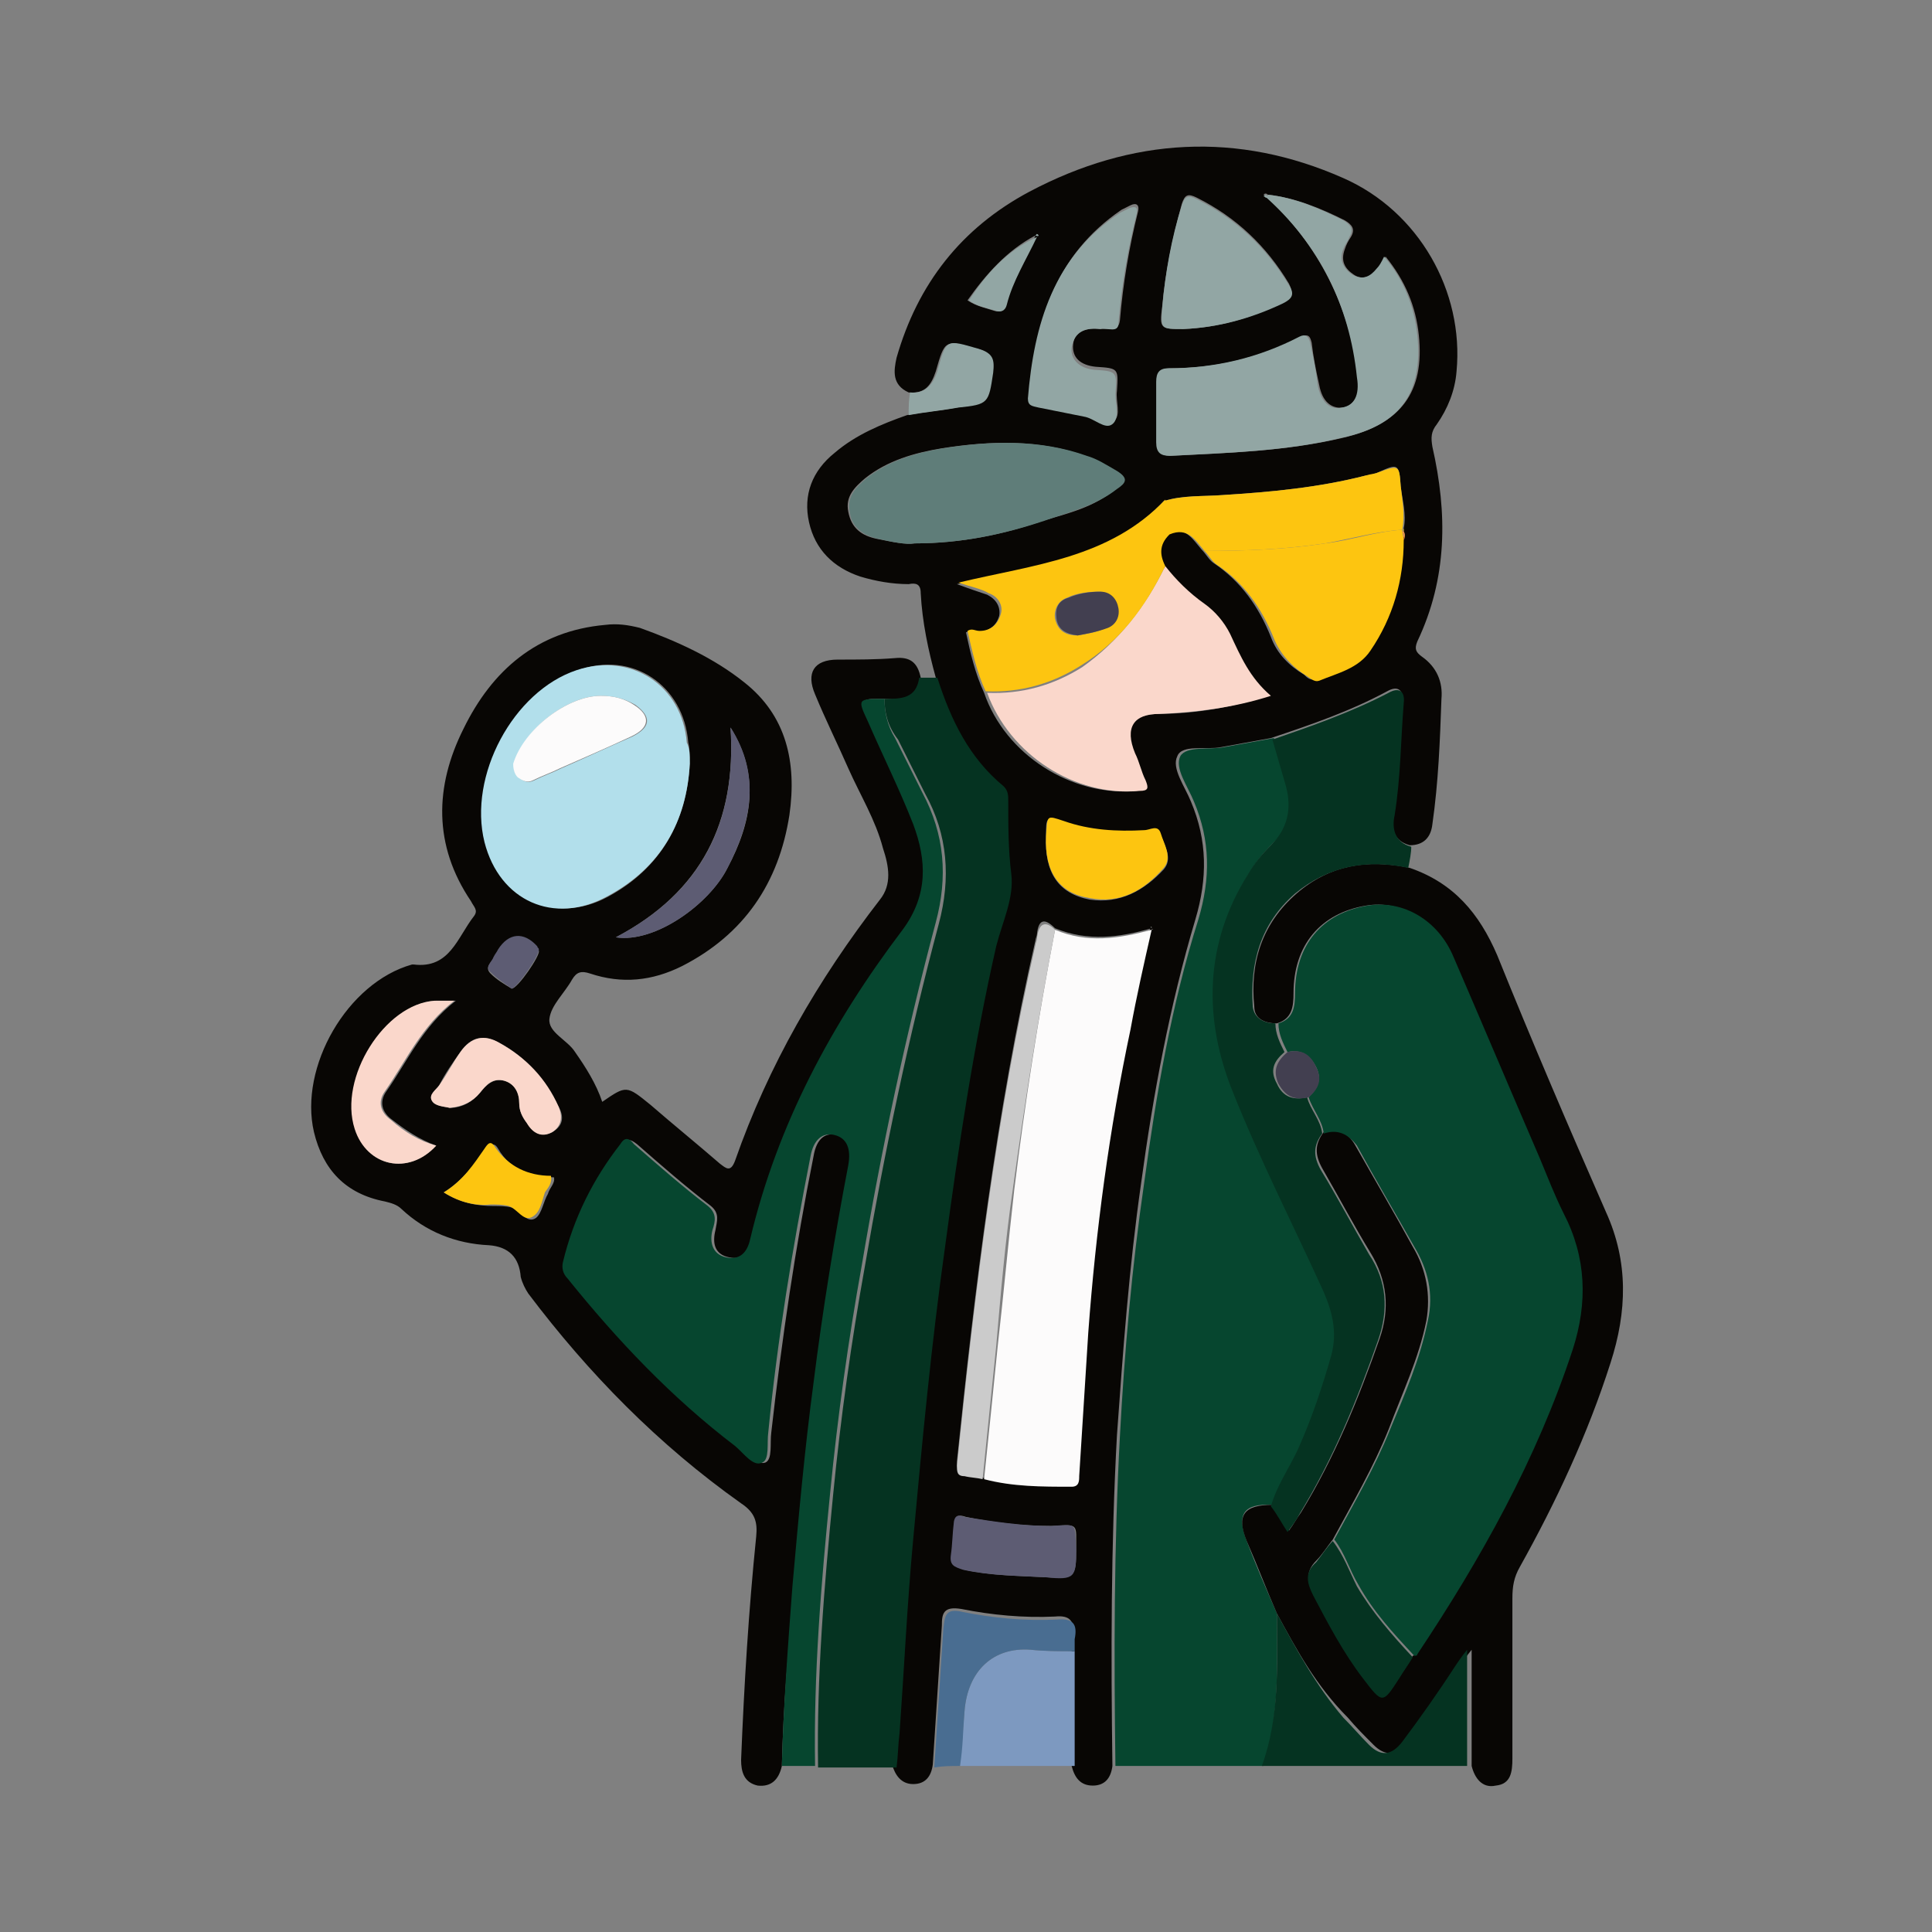 <?xml version="1.0" encoding="utf-8"?>
<!-- Generator: Adobe Illustrator 23.0.6, SVG Export Plug-In . SVG Version: 6.00 Build 0)  -->
<svg version="1.1" id="Layer_1" xmlns="http://www.w3.org/2000/svg" xmlns:xlink="http://www.w3.org/1999/xlink" x="0px" y="0px"
	 viewBox="0 0 128 128" style="enable-background:new 0 0 128 128;" xml:space="preserve">
<rect x="0" y="0" width="128" height="128" fill="#808080" stroke="none"/>
<style type="text/css">
	.st0{fill:#080604;}
	.st1{fill:#06462F;}
	.st2{fill:#053321;}
	.st3{fill:#7D99C0;}
	.st4{fill:#496D91;}
	.st5{fill:#92A6A4;}
	.st6{fill:#FCFBFB;}
	.st7{fill:#FAD7CB;}
	.st8{fill:#5F7D79;}
	.st9{fill:#FDC510;}
	.st10{fill:#CBCBCB;}
	.st11{fill:#5D5C73;}
	.st12{fill:#F49547;}
	.st13{fill:#B2DFEB;}
	.st14{fill:#423F50;}
</style>
<g id="gQL5pE.tif_1_">
	<g>
		<path class="st0" d="M62,44.9c-0.5-1.8-0.9-3.7-1-5.6c0-0.6-0.3-0.7-0.8-0.6c-1.1,0-2.2-0.2-3.2-0.5c-1.8-0.6-3-1.8-3.4-3.6
			s0.2-3.4,1.7-4.6c1.4-1.2,3.1-1.9,4.8-2.5c1.1-0.2,2.2-0.3,3.3-0.5c2.1-0.3,2-0.3,2.3-2.3c0.1-0.9,0-1.4-1-1.6
			c-2.1-0.6-2.1-0.6-2.7,1.5c-0.3,0.9-0.7,1.5-1.8,1.4c-1.1-0.5-1-1.4-0.8-2.3c1.4-4.9,4.3-8.6,8.8-11C75,9.1,82,8.7,89,11.8
			c5,2.2,8,7.5,7.5,12.8c-0.1,1.3-0.6,2.5-1.3,3.5c-0.4,0.5-0.4,0.9-0.3,1.5c1,4.4,1,8.7-1,12.9c-0.2,0.5-0.1,0.7,0.3,1
			c1,0.7,1.4,1.7,1.3,2.8c-0.1,2.8-0.2,5.5-0.6,8.3c-0.1,0.9-0.6,1.4-1.5,1.4c-1.1-0.3-1.2-1.1-1.1-2.1c0.4-2.4,0.3-4.9,0.6-7.4
			c0.1-0.8-0.3-1.1-1-0.7c-2.4,1.3-5,2.2-7.7,3.1c-1.1,0.2-2.2,0.4-3.3,0.6c-1,0.2-2.6-0.2-2.9,0.6c-0.4,0.8,0.5,2,0.9,3
			c1.1,2.6,1.1,5.1,0.3,7.8c-1.7,5.7-2.8,11.6-3.6,17.5C74.8,84,74.4,89.5,74,95.1c-0.4,7.3-0.4,14.6-0.3,21.9
			c-0.1,0.8-0.5,1.3-1.3,1.3s-1.2-0.5-1.4-1.3c0-2.5,0-5.1,0-7.6c0-0.3,0-0.7,0.1-1c0.1-1-0.2-1.4-1.2-1.3c-2.1,0.1-4.2-0.1-6.2-0.5
			c-1.2-0.2-1.3,0.3-1.3,1.1c-0.2,3.1-0.4,6.2-0.6,9.2c-0.1,0.8-0.5,1.3-1.3,1.3s-1.2-0.6-1.4-1.3c0.1-0.8,0.2-1.5,0.2-2.3
			c0.3-4.3,0.5-8.6,0.9-12.8c0.6-6.4,1.2-12.9,2.1-19.3c0.9-6.7,2-13.4,3.4-20c0.4-1.6,1.1-3.1,1-4.8c-0.2-1.6-0.1-3.2-0.2-4.8
			c0-0.4,0-0.7-0.3-1C64.1,50.2,62.9,47.6,62,44.9z M93,35.2c0-0.1,0-0.2,0-0.2c0.2-0.9-0.1-1.9-0.2-2.8c-0.1-1.5-0.2-1.5-1.5-0.9
			c-0.3,0.1-0.5,0.2-0.8,0.2c-3.1,0.8-6.3,1.1-9.5,1.3c-1.3,0.1-2.7,0-3.9,0.4c-3.6,3.9-8.7,4.3-13.7,5.5c0.8,0.3,1.4,0.5,2,0.7
			c0.6,0.3,0.9,0.8,0.8,1.4c-0.2,0.7-0.7,1-1.4,1.1c-0.2,0-0.5-0.2-0.8,0c0.3,1.4,0.6,2.7,1.2,4c1.4,4.1,5.8,6.9,10.1,6.5
			c0.6-0.1,0.6-0.3,0.4-0.7c-0.3-0.6-0.4-1.2-0.7-1.8c-0.7-1.7-0.1-2.5,1.6-2.6c2.5,0,4.9-0.4,7.4-1.2c-1.3-1.2-2-2.6-2.7-4.1
			c-0.4-0.8-0.9-1.5-1.7-2c-1-0.7-1.8-1.6-2.6-2.5c-0.4-0.8-0.4-1.5,0.3-2.2c1.2-0.5,1.7,0.4,2.3,1.1c0.3,0.3,0.5,0.7,0.8,0.9
			c1.8,1.2,3,2.9,3.8,4.9c0.4,1.1,1.2,1.9,2.2,2.5c0.2,0.2,0.4,0.4,0.8,0.3c1.2-0.5,2.5-0.8,3.4-2c1.5-2.2,2.2-4.6,2.2-7.3
			C93.1,35.6,93.1,35.4,93,35.2z M68.6,15.6c-1.9,1-3.3,2.6-4.5,4.3c0.6,0.4,1.2,0.5,1.8,0.7c0.4,0.1,0.6,0,0.7-0.4
			C67.1,18.6,68,17.2,68.6,15.6c0.2,0,0.2,0,0.1-0.1C68.7,15.5,68.7,15.6,68.6,15.6z M84,12.9c-0.1-0.1-0.2-0.1-0.3,0
			c0.1,0,0.1,0.1,0.2,0.1c3.5,3.3,5.5,7.3,6.1,12c0.1,1.1-0.2,1.8-1,2c-0.8,0.1-1.4-0.4-1.6-1.5c-0.2-0.9-0.4-1.9-0.5-2.8
			c-0.1-0.4-0.2-0.6-0.7-0.4c-2.7,1.4-5.6,2.1-8.7,2.1c-0.6,0-0.8,0.3-0.8,0.9c0,1.3,0,2.7,0,4c0,0.7,0.3,0.9,0.9,0.9
			C81.4,30,85.2,29.9,89,29c3.8-0.9,5.4-3,5-6.8c-0.2-1.9-0.9-3.6-2.2-5.2c-0.2,0.3-0.3,0.6-0.5,0.8c-0.4,0.5-1,0.8-1.6,0.4
			s-0.9-0.9-0.6-1.7c0.1-0.3,0.2-0.5,0.4-0.8c0.3-0.5,0.1-0.8-0.4-1.1C87.5,13.8,85.8,13.1,84,12.9z M65.1,97.9
			c1.9,0.5,3.9,0.5,5.8,0.5c0.5,0,0.5-0.3,0.5-0.7c0.2-3.2,0.4-6.3,0.6-9.5c0.5-6.8,1.4-13.5,2.8-20.1c0.5-2.2,0.9-4.4,1.4-6.6h0.1
			v-0.1c-0.1,0-0.1,0,0,0.1c-2.1,0.6-4.2,0.9-6.4,0c-0.7-0.7-1.1-0.6-1.2,0.4c0,0.1-0.1,0.3-0.1,0.4c-2.6,11.4-4,22.9-5.2,34.5
			c0,0.4,0,0.7,0.5,0.7C64.3,97.8,64.7,97.9,65.1,97.9z M60.6,36c3.1,0,5.9-0.6,8.5-1.5c1.7-0.5,3.4-0.9,4.8-2.1
			c0.6-0.5,0.8-0.8,0-1.2c-0.6-0.4-1.3-0.7-2-1c-3.1-1.1-6.3-1-9.5-0.5c-1.8,0.3-3.6,0.8-5.1,2c-0.7,0.6-1.3,1.2-1.1,2.2
			c0.2,1.1,0.9,1.6,1.9,1.8C59.1,35.9,60,36.1,60.6,36z M72.9,21.8c0.5-0.1,1.2,0.3,1.3-0.6c0.2-2.4,0.6-4.8,1.2-7.2
			c0.1-0.4-0.1-0.6-0.5-0.4c-0.2,0.1-0.4,0.2-0.6,0.3c-4.4,3-5.7,7.4-6.1,12.3c0,0.5,0.3,0.6,0.7,0.6c1,0.2,2,0.4,3,0.6
			c0.7,0.1,1.4,0.9,1.9,0.5s0.1-1.3,0.2-2c0.1-1.5,0.1-1.5-1.4-1.6c-1-0.1-1.6-0.6-1.5-1.5C71.2,21.9,72,21.7,72.9,21.8z M78.4,21.8
			c2.3-0.1,4.5-0.7,6.6-1.8c0.6-0.3,0.7-0.6,0.4-1.2c-1.5-2.5-3.5-4.4-6.1-5.7c-0.6-0.3-0.8-0.2-1,0.4c-0.6,2.2-1.1,4.5-1.3,6.8
			C76.8,21.8,76.9,21.8,78.4,21.8z M69.3,55.4c-0.1,2.4,0.8,3.8,2.9,4.2c2,0.3,3.6-0.6,4.9-2c0.6-0.7,0.1-1.5-0.2-2.3
			c-0.2-0.6-0.8-0.3-1.1-0.2c-1.8,0.1-3.6-0.1-5.3-0.6C69.3,54.1,69.3,54.1,69.3,55.4C69.3,55.3,69.3,55.3,69.3,55.4z M71.3,102.7
			c0-1.8,0.2-1.7-1.6-1.6c-1.9,0-3.8-0.2-5.7-0.6c-0.3-0.1-0.7-0.2-0.7,0.3c-0.1,0.7-0.1,1.4-0.2,2.2c-0.1,0.6,0.2,0.8,0.8,1
			c1.8,0.4,3.7,0.4,5.5,0.5C71.2,104.6,71.3,104.4,71.3,102.7z"/>
		<path class="st0" d="M51.8,117c-0.2,0.9-0.7,1.4-1.6,1.3c-0.9-0.2-1.1-0.9-1.1-1.7c0.2-5,0.5-9.9,1-14.8c0.1-1-0.1-1.6-1-2.2
			C43.6,95.7,39,91,35,85.7c-0.2-0.3-0.4-0.7-0.5-1.1c-0.1-1.3-0.8-2-2.1-2.1c-2.2-0.1-4.2-0.9-5.8-2.4c-0.3-0.3-0.7-0.4-1.1-0.5
			c-2.6-0.5-4.1-2.1-4.7-4.6c-1-4.3,2.2-9.9,6.5-11.1h0.1c2.4,0.3,2.9-1.8,4-3.2c0.3-0.4,0-0.6-0.2-1c-2.5-3.7-2.4-7.6-0.5-11.4
			c1.9-3.9,4.9-6.5,9.4-6.9c0.8-0.1,1.5,0,2.3,0.2c2.5,0.9,4.9,2,6.9,3.6c2.8,2.2,3.5,5.3,3,8.8c-0.7,4.5-3,7.9-7.1,10
			c-2,1-4,1.2-6.1,0.5c-0.6-0.2-0.9-0.1-1.2,0.4c-0.5,0.9-1.4,1.7-1.5,2.6s1.2,1.4,1.7,2.2c0.7,1,1.4,2.1,1.8,3.3
			c1.6-1.1,1.6-1.1,3.2,0.2c1.5,1.3,3.1,2.6,4.6,3.9c0.4,0.3,0.7,0.6,1-0.2c2.2-6.3,5.5-12,9.6-17.3c0.8-1,0.6-2.2,0.2-3.4
			c-0.5-1.9-1.5-3.5-2.3-5.3c-0.7-1.6-1.5-3.2-2.2-4.9c-0.6-1.4-0.1-2.3,1.5-2.3c1.3,0,2.6,0,3.8-0.1c1-0.1,1.5,0.3,1.7,1.3
			c-0.2,1.4-1.2,1.5-2.3,1.4c-1.7,0-1.7-0.1-1,1.5c1,2.2,2.2,4.5,3,6.8c0.9,2.4,1.1,4.8-0.7,7c-4.7,6.2-8.4,12.9-10.1,20.5
			c-0.2,0.9-0.7,1.4-1.6,1.2c-1-0.2-1.1-1-0.9-1.8c0.1-0.6,0.3-1.1-0.3-1.6c-1.7-1.3-3.3-2.7-4.9-4.1c-0.4-0.3-0.6-0.4-0.9,0
			c-1.8,2.4-3.1,4.9-3.8,7.8c-0.1,0.4,0,0.8,0.3,1.1c3.3,4.1,6.9,7.9,11.1,11.1c0.6,0.4,1.2,1.3,1.8,1.1c0.5-0.2,0.3-1.3,0.4-2
			c0.7-6.2,1.6-12.3,2.8-18.3c0.2-1.2,0.8-1.6,1.6-1.4s1.1,0.9,0.9,2c-0.9,4.8-1.7,9.6-2.3,14.4c-0.6,4.5-1.1,9-1.4,13.5
			C52.2,109.1,51.9,113,51.8,117z M45.7,50.6c0-0.6,0-1-0.1-1.4c-0.3-3.8-3.7-6.1-7.3-4.8c-4.3,1.5-7.3,7-6.1,11.4
			c1,3.8,4.6,5.5,8.1,3.6C43.8,57.5,45.5,54.4,45.7,50.6z M28.9,75.9c-1.1-0.4-2-1-2.9-1.7c-0.7-0.5-0.9-1.2-0.4-1.9
			c1.4-2,2.4-4.3,4.6-6c-0.6,0-0.9,0-1.3,0c-3.4,0.2-6.4,5-5.3,8.5C24.3,77.3,27,77.9,28.9,75.9z M29.8,73.4c0.8,0,1.5-0.4,2-1
			c0.4-0.5,0.9-1,1.6-0.8c0.7,0.2,1,0.8,1,1.5c0,0.5,0.2,0.9,0.5,1.3c0.4,0.6,0.9,1,1.7,0.6c0.7-0.4,0.8-1,0.4-1.7
			c-0.9-1.8-2.2-3.3-3.9-4.2c-1.1-0.6-1.9-0.4-2.6,0.6c-0.5,0.7-1,1.4-1.4,2.2c-0.2,0.3-0.7,0.6-0.5,1S29.4,73.3,29.8,73.4z
			 M48.4,48.2c0.4,6.2-1.9,10.9-7.6,13.9c2.6,0.4,6.2-2.2,7.4-4.6C49.8,54.5,50.4,51.4,48.4,48.2z M29.4,79c1.1,0.7,2.2,0.9,3.3,0.9
			c0.4,0,0.8,0,1.2,0.1c0.6,0.2,1,1.1,1.6,0.7c0.4-0.3,0.5-1.1,0.8-1.6c0.1-0.4,0.5-0.7,0.4-1.1c-1.5,0-2.9-0.5-3.7-1.9
			c-0.3-0.5-0.5-0.2-0.7,0.1C31.4,77.1,30.7,78.2,29.4,79z M33.9,65.5c0.4,0,1.9-2.2,1.8-2.5c0-0.1-0.1-0.1-0.1-0.2
			c-0.8-1-1.9-1-2.6,0.2c-0.1,0.2-0.2,0.3-0.3,0.5c-0.2,0.3-0.6,0.6-0.2,1S33.4,65.2,33.9,65.5z"/>
		<path class="st1" d="M73.9,117c-0.1-7.3-0.1-14.6,0.3-21.9c0.3-5.6,0.8-11.2,1.6-16.7c0.8-5.9,1.8-11.8,3.6-17.5
			c0.8-2.7,0.8-5.2-0.3-7.8c-0.4-1-1.3-2.2-0.9-3c0.4-0.7,1.9-0.4,2.9-0.6c1.1-0.2,2.2-0.4,3.3-0.6c0.3,1,0.6,2.1,0.9,3.1
			c0.4,1.5,0.2,2.8-1,3.9c-0.6,0.6-1.1,1.2-1.5,1.9c-2.9,4.6-3,9.6-1,14.5c1.8,4.5,4,8.8,6,13.2c0.6,1.4,0.9,2.7,0.5,4.2
			c-0.6,2.1-1.3,4.2-2.2,6.2c-0.6,1.3-1.4,2.5-1.8,3.8c-1.9-0.1-2.4,0.6-1.7,2.4c0.6,1.6,1.3,3.2,2,4.8c0,3.4,0.2,6.8-0.9,10.1
			C80.5,117,77.2,117,73.9,117z"/>
		<path class="st0" d="M84.6,106.9c-0.7-1.6-1.3-3.2-2-4.8c-0.7-1.7-0.2-2.4,1.7-2.4c0.3,0.6,0.7,1.1,1.1,1.7
			c0.3-0.4,0.5-0.8,0.8-1.2c2.2-3.6,3.8-7.5,5.2-11.5c0.7-2,0.5-3.9-0.6-5.7c-1.1-1.8-2.1-3.7-3.2-5.6c-0.5-0.9-0.5-1.6,0.1-2.4
			c0.9-0.3,1.6,0,2.1,0.9c1.3,2.3,2.6,4.5,3.8,6.7c0.9,1.5,1.2,3.2,0.9,4.9C94,90,92.9,92.3,92,94.7c-1,2.5-2.4,4.9-3.7,7.3
			c-0.4,0.5-0.7,1-1.1,1.4c-0.7,0.7-0.6,1.4-0.2,2.2c1,1.9,2,3.8,3.3,5.5s1.2,1.7,2.4,0c0.3-0.4,0.6-0.9,0.9-1.4
			c0.1,0,0.1-0.1,0.2-0.1c4.2-6.3,8-12.9,10.3-20.2c1-3.1,0.9-6.1-0.6-9c-0.6-1.2-1.1-2.5-1.6-3.7c-1.9-4.5-3.8-8.9-5.7-13.3
			c-1.1-2.4-3.4-3.8-5.7-3.4c-3,0.5-4.8,2.6-4.8,5.8c0,0.9-0.1,1.7-1.1,2c-0.8,0-1.5-0.3-1.5-1.1c-0.3-2.9,0.5-5.5,2.8-7.5
			c2.2-1.9,4.7-2.3,7.5-1.7c2.9,1,4.6,3,5.8,5.8c2.3,5.7,4.7,11.3,7.2,17c1.5,3.3,1.4,6.6,0.3,10c-1.5,4.7-3.6,9.2-6,13.5
			c-0.4,0.7-0.5,1.3-0.5,2.1c0,3.4,0,6.7,0,10.1c0,0.2,0,0.4,0,0.5c0,0.9-0.1,1.7-1.1,1.8c-0.9,0.2-1.4-0.5-1.6-1.3c0-2.5,0-5,0-7.7
			c-0.4,0.5-0.6,0.8-0.8,1.1c-1.2,1.7-2.3,3.3-3.5,5c-0.7,0.9-1.4,1-2.2,0.2c-0.6-0.6-1.2-1.2-1.7-1.8
			C87.2,111.7,85.9,109.3,84.6,106.9z"/>
		<path class="st2" d="M58.6,46.3c1.1,0,2.1,0,2.3-1.4c0.4,0,0.8,0,1.2,0c0.9,2.8,2.1,5.3,4.4,7.2c0.3,0.3,0.3,0.6,0.3,1
			c0,1.6,0,3.2,0.2,4.8s-0.6,3.2-1,4.8c-1.5,6.6-2.5,13.3-3.4,20c-0.9,6.4-1.5,12.8-2.1,19.3c-0.4,4.3-0.6,8.6-0.9,12.8
			c-0.1,0.8-0.1,1.5-0.2,2.3c-1.7,0-3.5,0-5.2,0c-0.1-6,0.4-12,1-18.1c0.5-5.1,1.2-10.1,2.1-15.1c1.3-7.6,2.9-15.2,4.9-22.7
			c0.8-3,0.6-5.9-0.9-8.6c-0.6-1.2-1.2-2.4-1.8-3.6C58.8,48.1,58.6,47.2,58.6,46.3z"/>
		<path class="st1" d="M58.6,46.3c0,0.9,0.2,1.8,0.7,2.6c0.6,1.2,1.2,2.4,1.8,3.6c1.5,2.8,1.7,5.6,0.9,8.6c-2,7.5-3.6,15-4.9,22.7
			c-0.9,5-1.6,10-2.1,15.1c-0.6,6-1.1,12-1,18.1c-0.7,0-1.4,0-2.2,0c0.1-4,0.4-7.9,0.7-11.9c0.4-4.5,0.8-9,1.4-13.5
			c0.6-4.8,1.4-9.7,2.3-14.4c0.2-1.1-0.1-1.8-0.9-2c-0.8-0.2-1.4,0.3-1.6,1.4c-1.2,6.1-2.2,12.2-2.8,18.3c-0.1,0.7,0.1,1.8-0.4,2
			c-0.6,0.3-1.2-0.6-1.8-1.1c-4.2-3.2-7.8-7-11.1-11.1c-0.3-0.3-0.4-0.7-0.3-1.1c0.7-2.9,2-5.5,3.8-7.8c0.3-0.5,0.6-0.4,0.9,0
			c1.6,1.4,3.2,2.8,4.9,4.1c0.6,0.5,0.5,1,0.3,1.6c-0.2,0.8,0,1.6,0.9,1.8c0.9,0.2,1.4-0.3,1.6-1.2c1.8-7.6,5.4-14.3,10.1-20.5
			c1.7-2.3,1.6-4.6,0.7-7c-0.9-2.3-2-4.5-3-6.8C56.8,46.3,56.8,46.3,58.6,46.3z"/>
		<path class="st2" d="M93.3,57.5c-2.8-0.6-5.3-0.1-7.5,1.7c-2.3,2-3,4.6-2.8,7.5c0.1,0.8,0.8,1.1,1.5,1.1c0,0.7,0.3,1.3,0.6,1.9
			c-0.7,0.6-1,1.2-0.5,2.1c0.4,0.9,1.1,1.1,2,0.9c0.2,0.8,0.9,1.5,1,2.4c-0.6,0.8-0.6,1.5-0.1,2.4c1.1,1.8,2.1,3.7,3.2,5.6
			c1.2,1.8,1.3,3.7,0.6,5.7c-1.4,4-3,7.9-5.2,11.5c-0.2,0.4-0.5,0.8-0.8,1.2c-0.4-0.6-0.7-1.2-1.1-1.7c0.4-1.4,1.2-2.5,1.8-3.8
			c0.9-2,1.6-4.1,2.2-6.2c0.4-1.5,0.1-2.8-0.5-4.2c-2-4.4-4.2-8.7-6-13.2c-2-4.9-1.9-9.9,1-14.5c0.4-0.7,0.9-1.3,1.5-1.9
			c1.1-1.1,1.4-2.4,1-3.9c-0.3-1-0.6-2.1-0.9-3.1c2.6-0.9,5.2-1.8,7.7-3.1c0.7-0.4,1.1-0.1,1,0.7c-0.2,2.5-0.2,4.9-0.6,7.4
			c-0.2,0.9,0,1.8,1.1,2.1C93.5,56.5,93.4,57,93.3,57.5z"/>
		<path class="st2" d="M84.6,106.9c1.3,2.4,2.6,4.8,4.4,6.9c0.6,0.6,1.1,1.2,1.7,1.8c0.8,0.8,1.5,0.7,2.2-0.2c1.2-1.6,2.4-3.3,3.5-5
			c0.2-0.3,0.4-0.6,0.8-1.1c0,2.7,0,5.2,0,7.7c-4.5,0-9,0-13.6,0C84.8,113.7,84.6,110.3,84.6,106.9z"/>
		<path class="st3" d="M71.2,109.4c0,2.5,0,5.1,0,7.6c-2.5,0-5.1,0-7.6,0c0.1-1.2,0.2-2.4,0.3-3.6c0.2-2.7,1.9-4.3,4.4-4.1
			C69.2,109.4,70.2,109.4,71.2,109.4z"/>
		<path class="st4" d="M71.2,109.4c-1,0-2,0-2.9-0.1c-2.5-0.2-4.2,1.4-4.4,4.1c-0.1,1.2-0.1,2.4-0.3,3.6c-0.6,0-1.1,0-1.7,0.1
			c0.2-3.1,0.4-6.2,0.6-9.2c0.1-0.8,0.1-1.4,1.3-1.1c2,0.4,4.1,0.6,6.2,0.5c1.1-0.1,1.4,0.3,1.2,1.3
			C71.2,108.7,71.2,109.1,71.2,109.4z"/>
		<path class="st5" d="M60.3,26c1,0.1,1.5-0.5,1.8-1.4c0.6-2.2,0.6-2.1,2.7-1.5c1,0.3,1.1,0.7,1,1.6c-0.3,2-0.3,2.1-2.3,2.3
			c-1.1,0.2-2.2,0.3-3.3,0.5C60.2,27,60.2,26.5,60.3,26z"/>
		<path class="st6" d="M69.9,61.6c2.1,0.9,4.2,0.6,6.4,0l0,0c-0.5,2.2-1,4.4-1.4,6.6c-1.4,6.6-2.3,13.3-2.8,20.1
			c-0.2,3.2-0.4,6.3-0.6,9.5c0,0.3,0,0.7-0.5,0.7c-2,0-3.9,0-5.8-0.5c0.3-2.9,0.6-5.8,0.9-8.8c0.4-3.5,0.7-6.9,1.1-10.4
			C67.9,73.1,68.8,67.3,69.9,61.6z"/>
		<path class="st5" d="M84,12.9c1.8,0.2,3.4,0.9,5,1.7c0.5,0.3,0.7,0.6,0.4,1.1c-0.1,0.3-0.3,0.5-0.4,0.8c-0.3,0.7,0,1.3,0.6,1.7
			c0.7,0.4,1.2,0.1,1.6-0.4c0.2-0.2,0.3-0.4,0.5-0.8c1.3,1.5,2,3.3,2.2,5.2c0.4,3.9-1.2,6-5,6.8c-3.7,0.9-7.6,1-11.4,1.2
			c-0.6,0-0.9-0.2-0.9-0.9c0-1.3,0-2.7,0-4c0-0.6,0.2-0.9,0.8-0.9c3.1,0,6-0.7,8.7-2.1c0.4-0.2,0.6,0,0.7,0.4
			c0.2,0.9,0.4,1.9,0.5,2.8c0.2,1.1,0.8,1.7,1.6,1.5c0.8-0.1,1.2-0.8,1-2c-0.5-4.8-2.5-8.8-6.1-12C84,13,84,13,84,12.9z"/>
		<path class="st7" d="M77.2,37.5c0.7,0.9,1.6,1.8,2.6,2.5c0.7,0.5,1.3,1.2,1.7,2c0.7,1.5,1.3,2.9,2.7,4.1c-2.5,0.8-5,1.1-7.4,1.2
			c-1.7,0-2.3,0.9-1.6,2.6c0.3,0.6,0.4,1.2,0.7,1.8c0.2,0.5,0.2,0.7-0.4,0.7c-4.3,0.4-8.6-2.4-10.1-6.5c2.3,0.1,4.4-0.5,6.3-1.7
			C74.1,42.5,75.9,40.2,77.2,37.5z"/>
		<path class="st8" d="M60.6,36c-0.6,0.1-1.5-0.1-2.4-0.3c-1-0.2-1.8-0.8-1.9-1.8c-0.2-1,0.4-1.6,1.1-2.2c1.5-1.2,3.3-1.7,5.1-2
			c3.2-0.5,6.4-0.6,9.5,0.5c0.7,0.2,1.3,0.6,2,1c0.8,0.5,0.6,0.8,0,1.2c-1.4,1.1-3.1,1.5-4.8,2.1C66.5,35.4,63.7,36,60.6,36z"/>
		<path class="st9" d="M77.2,37.5c-1.3,2.7-3,5-5.6,6.6c-1.9,1.2-4,1.8-6.3,1.7c-0.6-1.3-0.9-2.7-1.2-4c0.3-0.2,0.5,0,0.8,0
			c0.7,0,1.2-0.4,1.4-1.1c0.2-0.6-0.2-1.2-0.8-1.4c-0.5-0.3-1.1-0.4-2-0.7c5-1.2,10-1.6,13.7-5.5c0.1,0.7,0.2,1.5,0.4,2.2
			C76.8,36,76.8,36.7,77.2,37.5z M71.4,42.1c0.6-0.1,1.2-0.2,1.9-0.5c0.6-0.2,0.9-0.7,0.7-1.3c-0.1-0.6-0.5-1.1-1.2-1.1
			s-1.5,0.1-2.1,0.4c-0.6,0.2-0.9,0.8-0.8,1.4C70.1,41.8,70.6,42.1,71.4,42.1z"/>
		<path class="st9" d="M93,35.8c0,2.6-0.7,5.1-2.2,7.3c-0.8,1.2-2.2,1.5-3.4,2c-0.3,0.1-0.5-0.1-0.8-0.3c-1-0.6-1.8-1.5-2.2-2.5
			c-0.8-2-2-3.7-3.8-4.9c-0.3-0.2-0.5-0.6-0.8-0.9c2.7,0,5.4-0.1,8-0.5c1.7-0.2,3.4-0.8,5.1-0.9C92.9,35.3,93,35.6,93,35.8z"/>
		<path class="st9" d="M92.9,35.1c-1.7,0.1-3.4,0.6-5.1,0.9c-2.7,0.4-5.3,0.5-8,0.5c-0.6-0.7-1.1-1.6-2.3-1.1
			c-0.1-0.7-0.2-1.5-0.4-2.2c1.3-0.4,2.6-0.3,3.9-0.4c3.2-0.2,6.4-0.5,9.5-1.3c0.3-0.1,0.6-0.1,0.8-0.2c1.4-0.5,1.4-0.5,1.5,0.9
			C92.9,33.1,93.1,34.1,92.9,35.1C93,35,93,35.1,92.9,35.1L92.9,35.1z"/>
		<path class="st10" d="M69.9,61.6c-1.1,5.7-2,11.4-2.8,17.2c-0.5,3.4-0.8,6.9-1.1,10.4c-0.3,2.9-0.6,5.8-0.9,8.8
			c-0.4-0.1-0.8-0.1-1.2-0.2c-0.5,0-0.5-0.3-0.5-0.7c1.2-11.6,2.6-23.2,5.2-34.5c0-0.1,0.1-0.3,0.1-0.4C68.8,61.1,69.3,61,69.9,61.6
			z"/>
		<path class="st5" d="M72.9,21.8C72,21.7,71.2,21.9,71,23c-0.1,0.8,0.5,1.4,1.5,1.5c1.5,0.1,1.5,0.1,1.4,1.6c0,0.7,0.3,1.6-0.2,2
			s-1.2-0.4-1.9-0.5c-1-0.2-2-0.4-3-0.6c-0.4-0.1-0.7-0.1-0.7-0.6c0.4-4.9,1.7-9.4,6.1-12.3c0.2-0.1,0.4-0.2,0.6-0.3
			c0.5-0.2,0.6,0,0.5,0.4c-0.6,2.4-1,4.8-1.2,7.2C74.1,22.1,73.4,21.7,72.9,21.8z"/>
		<path class="st5" d="M78.4,21.8c-1.5,0-1.5,0-1.4-1.4c0.2-2.3,0.6-4.6,1.3-6.8c0.2-0.6,0.4-0.7,1-0.4c2.6,1.3,4.6,3.2,6.1,5.7
			c0.4,0.6,0.2,0.9-0.4,1.2C82.9,21.1,80.7,21.7,78.4,21.8z"/>
		<path class="st9" d="M69.3,55.4L69.3,55.4c0.1-1.4,0-1.4,1.2-1c1.7,0.6,3.5,0.7,5.3,0.6c0.4,0,0.9-0.4,1.1,0.2
			c0.2,0.7,0.8,1.6,0.2,2.3c-1.3,1.5-2.9,2.4-4.9,2C70.2,59.2,69.2,57.8,69.3,55.4z"/>
		<path class="st11" d="M71.3,102.7c0,1.8-0.1,2-2,1.8c-1.8-0.1-3.7-0.1-5.5-0.5c-0.6-0.2-0.9-0.3-0.8-1c0.1-0.7,0.1-1.4,0.2-2.2
			c0.1-0.5,0.4-0.4,0.7-0.3c1.9,0.3,3.8,0.6,5.7,0.6C71.4,101,71.2,100.8,71.3,102.7z"/>
		<path class="st5" d="M68.7,15.7c-0.7,1.5-1.6,2.9-2,4.5c-0.1,0.4-0.4,0.5-0.7,0.4c-0.6-0.2-1.3-0.3-1.8-0.7
			C65.3,18.2,66.7,16.6,68.7,15.7L68.7,15.7z"/>
		<path class="st12" d="M93,35.8c0-0.2,0-0.4-0.1-0.6l0,0H93C93.1,35.4,93.1,35.6,93,35.8z"/>
		<path class="st9" d="M93,35.2L93,35.2c-0.1-0.1,0-0.1,0-0.2C93,35,93,35.1,93,35.2z"/>
		<path class="st6" d="M76.3,61.6C76.2,61.5,76.2,61.5,76.3,61.6C76.4,61.5,76.4,61.6,76.3,61.6L76.3,61.6L76.3,61.6z"/>
		<path class="st5" d="M68.6,15.6l0.1-0.1C68.9,15.6,68.8,15.7,68.6,15.6C68.7,15.7,68.6,15.6,68.6,15.6z"/>
		<path class="st5" d="M83.9,13.1c-0.1,0-0.1-0.1-0.2-0.1c0.1-0.1,0.2-0.1,0.3,0C84,13,84,13,83.9,13.1z"/>
		<path class="st13" d="M45.7,50.6c-0.2,3.8-1.9,6.9-5.5,8.8c-3.5,1.9-7.1,0.3-8.1-3.6c-1.1-4.4,1.9-10,6.1-11.4
			c3.6-1.2,7,1,7.3,4.8C45.7,49.6,45.7,50,45.7,50.6z M39.8,46.1c-2.2,0-5.1,2.2-5.7,4.5c-0.1,0.4,0,0.7,0.3,0.9
			c0.3,0.3,0.6,0.4,1,0.2c0.6-0.3,1.2-0.5,1.8-0.8c1.6-0.7,3.1-1.4,4.7-2.1c1.2-0.6,1.3-1.3,0.2-2.1C41.4,46.3,40.7,46.1,39.8,46.1z
			"/>
		<path class="st7" d="M28.9,75.9c-1.8,2-4.6,1.4-5.4-1.1c-1.1-3.4,2-8.3,5.3-8.5c0.4,0,0.7,0,1.3,0c-2.2,1.7-3.2,4-4.6,6
			c-0.5,0.7-0.3,1.4,0.4,1.9C26.8,75,27.8,75.6,28.9,75.9z"/>
		<path class="st7" d="M29.8,73.4c-0.4-0.1-1-0.1-1.2-0.5s0.3-0.7,0.5-1c0.5-0.7,0.9-1.5,1.4-2.2c0.7-1,1.6-1.2,2.6-0.6
			c1.8,1,3.1,2.4,3.9,4.2c0.3,0.7,0.2,1.3-0.4,1.7c-0.7,0.4-1.3,0.1-1.7-0.6c-0.3-0.4-0.5-0.8-0.5-1.3c0-0.7-0.3-1.3-1-1.5
			c-0.8-0.2-1.2,0.3-1.6,0.8C31.3,73,30.7,73.3,29.8,73.4z"/>
		<path class="st11" d="M48.4,48.2c2,3.1,1.4,6.2-0.2,9.3c-1.2,2.4-4.8,5-7.4,4.6C46.5,59.1,48.8,54.5,48.4,48.2z"/>
		<path class="st9" d="M29.4,79c1.3-0.8,2-1.9,2.7-2.9c0.2-0.3,0.4-0.6,0.7-0.1c0.9,1.3,2.2,1.9,3.7,1.9c0.1,0.5-0.2,0.8-0.4,1.1
			c-0.2,0.6-0.3,1.3-0.8,1.6c-0.6,0.4-1-0.5-1.6-0.7c-0.4-0.1-0.8-0.1-1.2-0.1C31.6,79.9,30.5,79.7,29.4,79z"/>
		<path class="st11" d="M33.9,65.5c-0.4-0.3-0.9-0.6-1.4-1.1c-0.4-0.3,0.1-0.7,0.2-1c0.1-0.2,0.2-0.3,0.3-0.5
			c0.7-1.1,1.7-1.2,2.6-0.2c0,0.1,0.1,0.1,0.1,0.2C35.7,63.4,34.2,65.5,33.9,65.5z"/>
		<path class="st1" d="M87.7,75.1c-0.1-0.9-0.7-1.5-1-2.4c0.6-0.6,0.9-1.2,0.5-2s-1-1.2-1.9-1c-0.3-0.6-0.6-1.2-0.6-1.9
			c1-0.3,1.1-1.1,1.1-2c0-3.2,1.8-5.3,4.8-5.8c2.4-0.4,4.7,1,5.7,3.4c1.9,4.4,3.8,8.9,5.7,13.3c0.5,1.2,1,2.5,1.6,3.7
			c1.5,2.9,1.6,5.9,0.6,9c-2.4,7.3-6.1,13.9-10.3,20.2c0,0.1-0.1,0.1-0.2,0.1c-1.4-1.5-2.7-2.9-3.7-4.7c-0.6-1-0.9-2.1-1.6-3
			c1.3-2.4,2.7-4.8,3.7-7.3c1-2.4,2-4.7,2.5-7.2c0.4-1.8,0-3.4-0.9-4.9c-1.3-2.3-2.6-4.5-3.8-6.7C89.3,75.1,88.6,74.8,87.7,75.1z"/>
		<path class="st2" d="M88.3,102.1c0.7,0.9,1.1,2,1.6,3c1,1.7,2.3,3.2,3.7,4.7c-0.3,0.5-0.6,0.9-0.9,1.4c-1.1,1.7-1.1,1.7-2.4,0
			s-2.3-3.6-3.3-5.5c-0.4-0.8-0.6-1.5,0.2-2.2C87.6,103,87.9,102.5,88.3,102.1z"/>
		<path class="st14" d="M85.3,69.7c0.9-0.2,1.5,0.1,1.9,1c0.4,0.8,0.2,1.4-0.5,2c-0.9,0.2-1.5,0-2-0.9
			C84.3,70.9,84.6,70.3,85.3,69.7z"/>
		<path class="st14" d="M71.4,42.1C70.6,42,70.1,41.7,70,41c-0.1-0.7,0.1-1.2,0.8-1.4c0.7-0.3,1.4-0.4,2.1-0.4s1.1,0.5,1.2,1.1
			s-0.2,1.1-0.7,1.3C72.6,41.9,71.9,42,71.4,42.1z"/>
		<path class="st6" d="M39.8,46.1c0.9,0,1.6,0.2,2.2,0.6c1.1,0.7,1.1,1.5-0.2,2.1c-1.5,0.7-3.1,1.4-4.7,2.1
			c-0.6,0.3-1.2,0.5-1.8,0.8c-0.4,0.2-0.7,0-1-0.2C34.1,51.3,34,51,34,50.6C34.7,48.3,37.6,46.1,39.8,46.1z"/>
	</g>
</g>
</svg>
